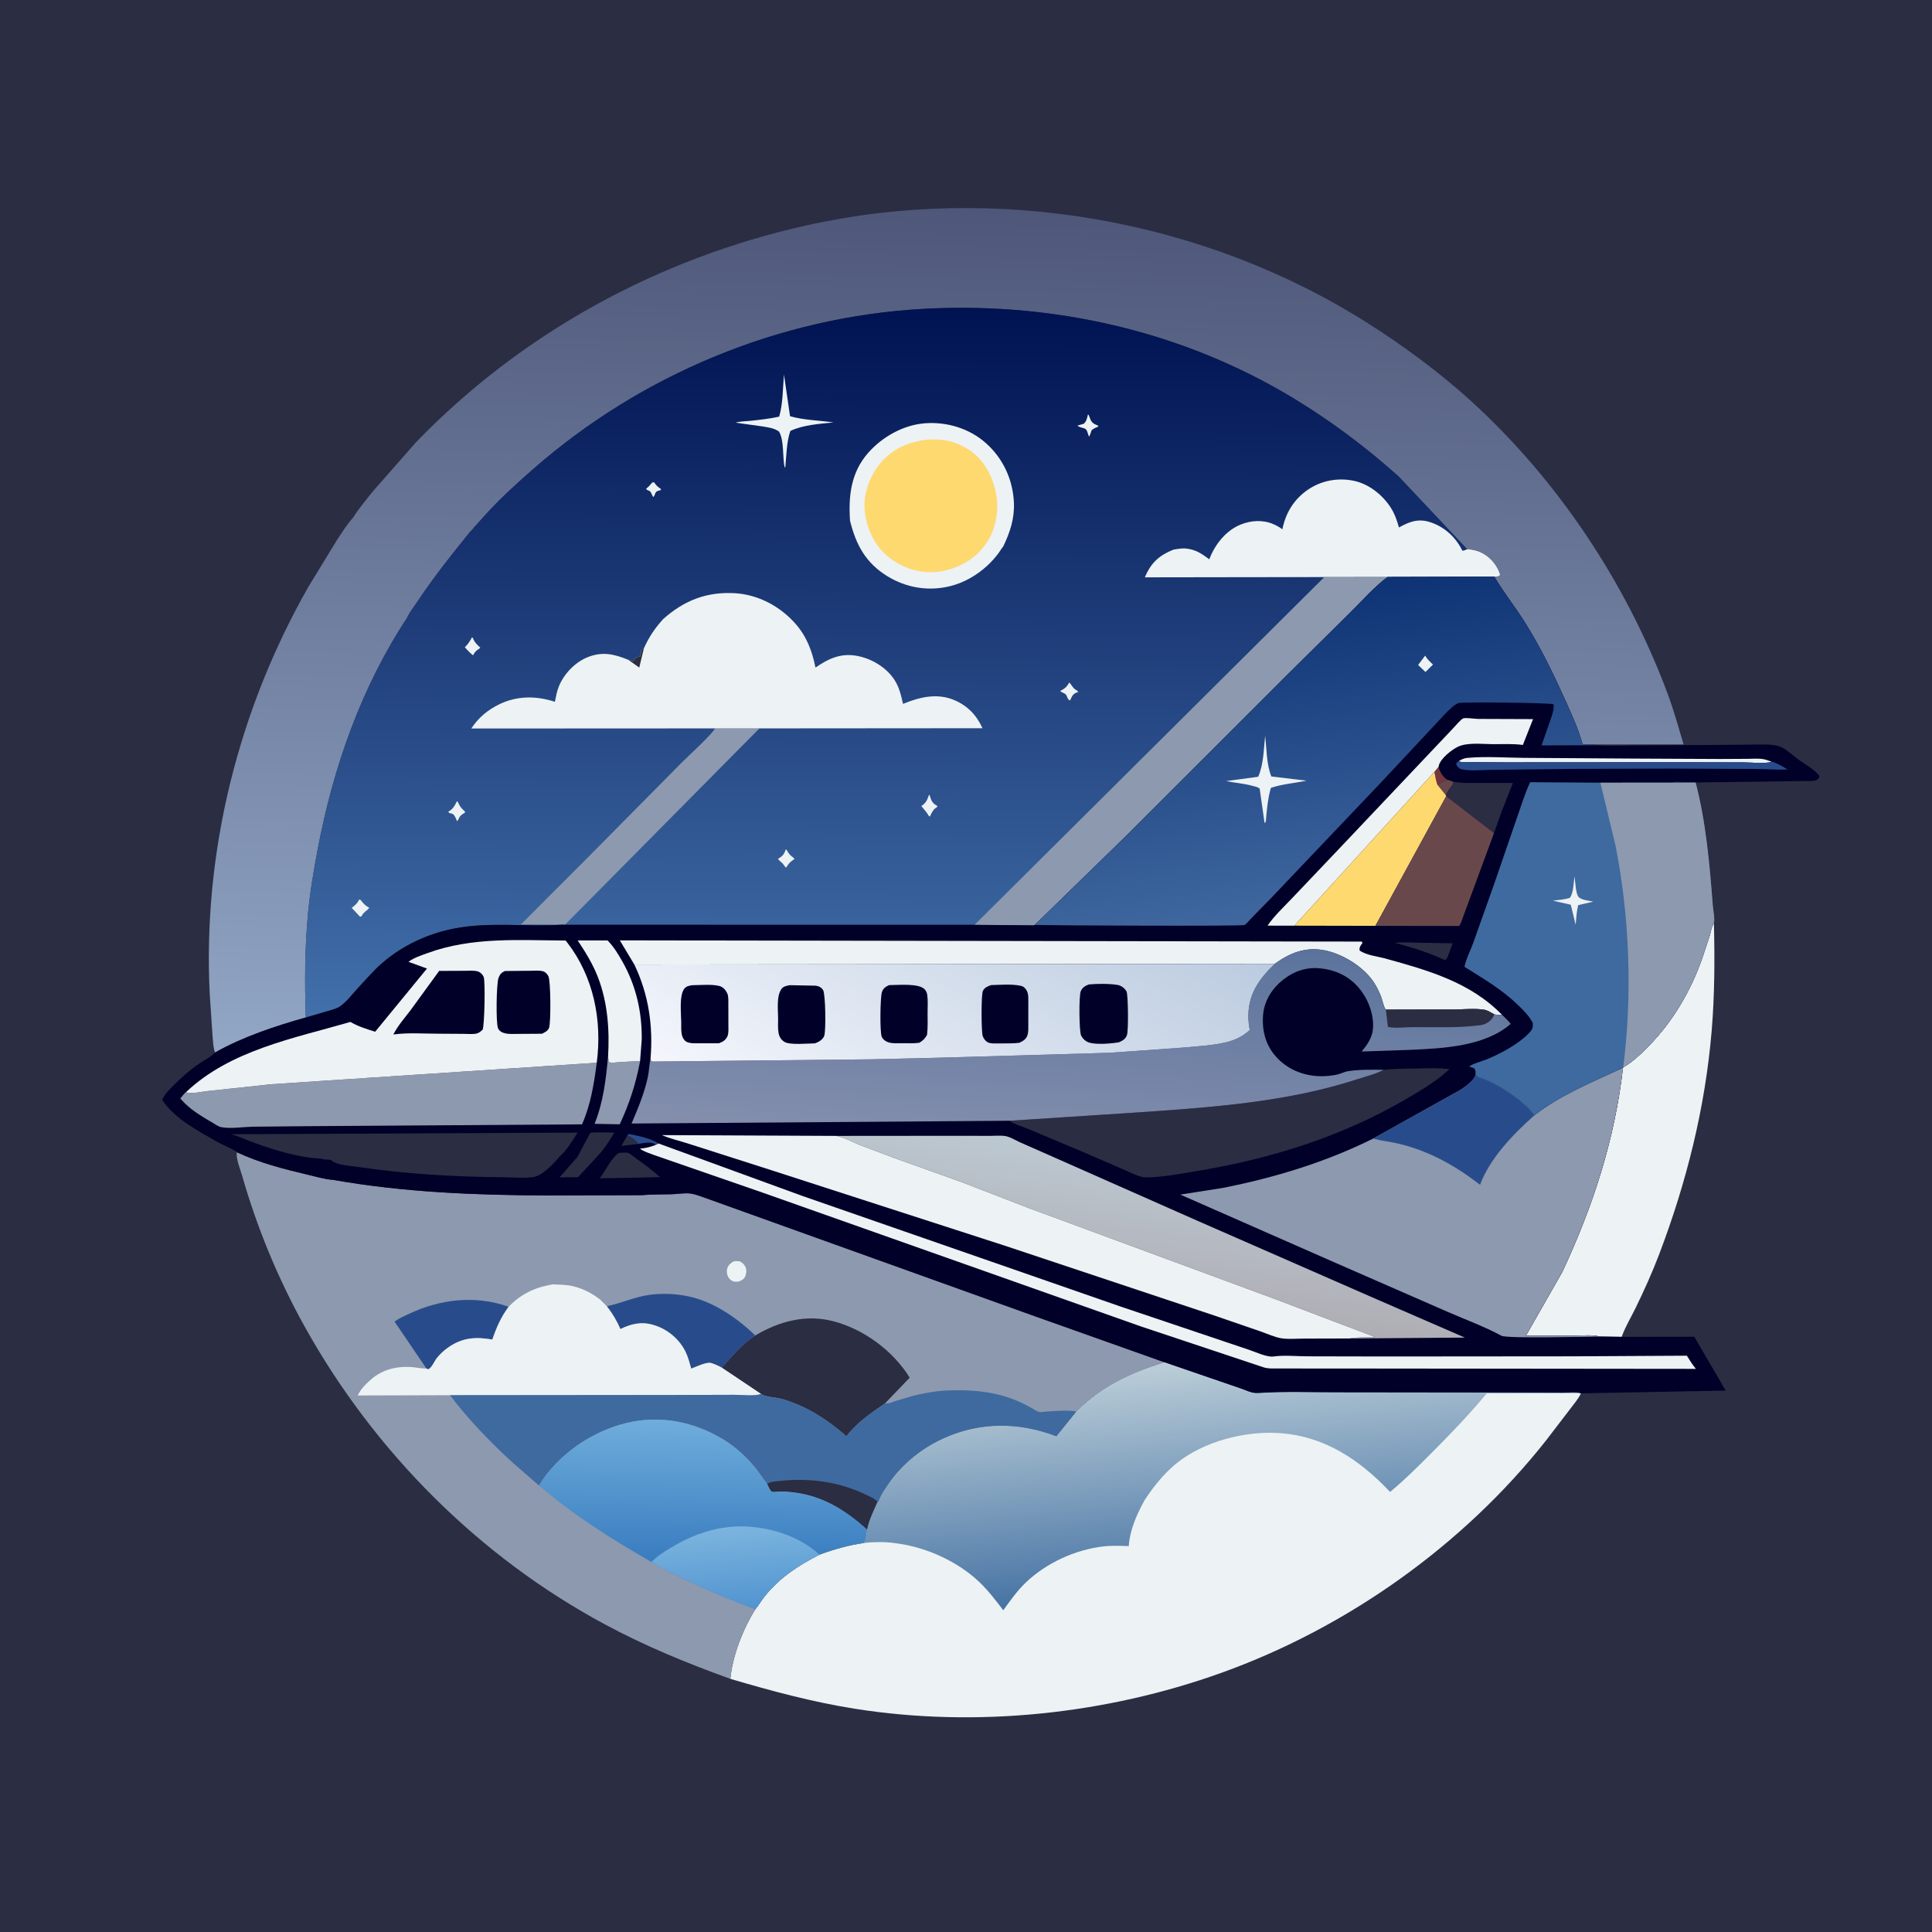 <svg version="1.1" xmlns="http://www.w3.org/2000/svg" style="display: block;" viewBox="0 0 2048 2048" width="1024" height="1024">
<defs>
	<linearGradient id="Gradient1" gradientUnits="userSpaceOnUse" x1="1307.23" y1="1681.37" x2="1283.68" y2="1438.98">
		<stop class="stop0" offset="0" stop-opacity="1" stop-color="rgb(70,115,164)"/>
		<stop class="stop1" offset="1" stop-opacity="1" stop-color="rgb(188,206,216)"/>
	</linearGradient>
	<linearGradient id="Gradient2" gradientUnits="userSpaceOnUse" x1="1021.87" y1="219.877" x2="994.869" y2="1136.62">
		<stop class="stop0" offset="0" stop-opacity="1" stop-color="rgb(78,87,121)"/>
		<stop class="stop1" offset="1" stop-opacity="1" stop-color="rgb(146,166,197)"/>
	</linearGradient>
	<linearGradient id="Gradient3" gradientUnits="userSpaceOnUse" x1="744.303" y1="1653.69" x2="746.179" y2="1506.52">
		<stop class="stop0" offset="0" stop-opacity="1" stop-color="rgb(58,125,192)"/>
		<stop class="stop1" offset="1" stop-opacity="1" stop-color="rgb(110,173,219)"/>
	</linearGradient>
	<linearGradient id="Gradient4" gradientUnits="userSpaceOnUse" x1="783.352" y1="1703.38" x2="776.374" y2="1619.39">
		<stop class="stop0" offset="0" stop-opacity="1" stop-color="rgb(83,149,208)"/>
		<stop class="stop1" offset="1" stop-opacity="1" stop-color="rgb(123,180,222)"/>
	</linearGradient>
	<linearGradient id="Gradient5" gradientUnits="userSpaceOnUse" x1="941.467" y1="325.395" x2="936.784" y2="1080.8">
		<stop class="stop0" offset="0" stop-opacity="1" stop-color="rgb(0,18,81)"/>
		<stop class="stop1" offset="1" stop-opacity="1" stop-color="rgb(66,112,170)"/>
	</linearGradient>
	<linearGradient id="Gradient6" gradientUnits="userSpaceOnUse" x1="1212.05" y1="1384.08" x2="1232.29" y2="1227.5">
		<stop class="stop0" offset="0" stop-opacity="1" stop-color="rgb(175,173,180)"/>
		<stop class="stop1" offset="1" stop-opacity="1" stop-color="rgb(188,200,209)"/>
	</linearGradient>
	<linearGradient id="Gradient7" gradientUnits="userSpaceOnUse" x1="1145.42" y1="989.065" x2="1128.18" y2="1221.8">
		<stop class="stop0" offset="0" stop-opacity="1" stop-color="rgb(91,115,156)"/>
		<stop class="stop1" offset="1" stop-opacity="1" stop-color="rgb(132,143,173)"/>
	</linearGradient>
	<linearGradient id="Gradient8" gradientUnits="userSpaceOnUse" x1="1110.43" y1="876.955" x2="884.069" y2="1242.08">
		<stop class="stop0" offset="0" stop-opacity="1" stop-color="rgb(187,203,223)"/>
		<stop class="stop1" offset="1" stop-opacity="1" stop-color="rgb(244,246,252)"/>
	</linearGradient>
	<linearGradient id="Gradient9" gradientUnits="userSpaceOnUse" x1="1353.41" y1="629.08" x2="1399.6" y2="966.841">
		<stop class="stop0" offset="0" stop-opacity="1" stop-color="rgb(14,51,117)"/>
		<stop class="stop1" offset="1" stop-opacity="1" stop-color="rgb(64,104,159)"/>
	</linearGradient>
</defs>
<path transform="translate(0,0)" fill="rgb(43,45,66)" d="M -0 -0 L 2048 0 L 2048 2048 L -0 2048 L -0 -0 z"/>
<path transform="translate(0,0)" fill="rgb(237,242,244)" d="M 1720.69 1131.4 C 1730.27 1125.93 1739.52 1117.16 1747.22 1109.32 C 1773.34 1082.74 1792.07 1050.74 1804.44 1015.69 L 1812.13 992.446 C 1813.53 987.763 1814 982.694 1816.84 978.629 C 1817.72 1016.6 1817.62 1054.45 1814.47 1092.33 C 1807.67 1174.15 1787.73 1253.55 1758.59 1330.15 C 1751.28 1349.34 1742.78 1368.04 1733.8 1386.5 C 1729.02 1396.32 1722.61 1406.87 1719.06 1417.12 L 1695.56 1416.81 C 1688.24 1414.59 1677.43 1415.84 1669.69 1415.86 L 1617.43 1416.04 L 1656.16 1348.16 C 1688.62 1278.73 1711.6 1208.31 1720.4 1131.93 L 1720.69 1131.4 z"/>
<path transform="translate(0,0)" fill="rgb(237,242,244)" d="M 1234.44 1444.09 L 1313.99 1471.4 C 1320.65 1473.47 1326.43 1477.13 1333.5 1476.66 C 1361.54 1474.78 1390.43 1476 1418.55 1475.89 L 1597.23 1476.11 L 1655.9 1476.29 C 1661.34 1476.31 1671 1475.08 1675.88 1477 C 1672.91 1483.29 1667.96 1488.81 1663.82 1494.38 L 1638.93 1526.87 C 1551.14 1638.07 1428.05 1725.37 1294.89 1773.21 C 1172.43 1817.22 1034.79 1831.74 906.069 1811.33 C 861.102 1804.2 817.8 1792.5 774.212 1779.66 C 776.552 1754.84 787.686 1726.69 800.789 1705.76 C 804.486 1701.19 807.394 1696.02 811.119 1691.48 C 827.274 1671.75 846.251 1659.45 868.609 1648 C 884.667 1642.11 898.914 1638.08 915.903 1635.57 C 917.995 1631.57 918.284 1625.88 919.077 1621.4 C 921.076 1611.28 925.992 1601.4 930.143 1592 L 931.226 1592 C 931.355 1591.21 931.685 1590.46 931.969 1589.72 C 934.13 1584.03 938.054 1578.5 941.452 1573.47 C 955.961 1552.02 977.45 1534.79 1001.05 1524.29 C 1039.73 1507.09 1080.66 1507.49 1119.77 1522.57 L 1141.03 1496.22 C 1168.48 1469.07 1198.06 1455.5 1234.44 1444.09 z"/>
<path transform="translate(0,0)" fill="url(#Gradient1)" d="M 1234.44 1444.09 L 1313.99 1471.4 C 1320.65 1473.47 1326.43 1477.13 1333.5 1476.66 C 1361.54 1474.78 1390.43 1476 1418.55 1475.89 L 1597.23 1476.11 L 1655.9 1476.29 C 1661.34 1476.31 1671 1475.08 1675.88 1477 L 1575.88 1477.15 C 1558.11 1498.72 1538.76 1518.85 1519.04 1538.63 C 1504.25 1553.46 1489.68 1568.12 1473.56 1581.52 C 1440.25 1546.18 1401.35 1520.69 1351.5 1518.91 C 1313.74 1517.56 1268.7 1530.33 1240.74 1556.76 C 1229.84 1567.06 1221.26 1578.08 1213.09 1590.62 C 1205.01 1605.42 1197.65 1621.85 1196.53 1638.93 C 1187.54 1638.63 1178.53 1638.23 1169.57 1639.27 C 1139.8 1642.73 1109.11 1656.77 1087.41 1677.5 C 1078.03 1686.46 1071.13 1696.56 1063.49 1706.91 C 1055.56 1696.48 1047.56 1686 1038.05 1676.94 C 1015.73 1655.65 983.137 1640.7 952.656 1636.34 L 947.249 1635.6 C 937.406 1634.23 925.768 1634.47 915.903 1635.57 C 917.995 1631.57 918.284 1625.88 919.077 1621.4 C 921.076 1611.28 925.992 1601.4 930.143 1592 L 931.226 1592 C 931.355 1591.21 931.685 1590.46 931.969 1589.72 C 934.13 1584.03 938.054 1578.5 941.452 1573.47 C 955.961 1552.02 977.45 1534.79 1001.05 1524.29 C 1039.73 1507.09 1080.66 1507.49 1119.77 1522.57 L 1141.03 1496.22 C 1168.48 1469.07 1198.06 1455.5 1234.44 1444.09 z"/>
<path transform="translate(0,0)" fill="url(#Gradient2)" d="M 374.34 548.621 C 380.683 538.632 388.439 529.377 395.849 520.159 L 440.995 468.792 C 552.987 352.911 697.392 274.089 854.5 238.996 C 1055.7 194.055 1276.08 232.16 1450.24 342.797 C 1488.35 367.01 1526.07 394.797 1559.5 425.24 C 1651.64 509.167 1723.99 618.204 1767.54 734.781 C 1774.21 752.644 1779.25 770.828 1784.64 789.091 L 1690.35 789.165 L 1677.61 789.008 C 1672.93 772.099 1665.38 755.986 1658.19 740.026 C 1645.67 712.244 1632.2 684.752 1615.9 658.96 C 1605.74 642.879 1593.61 627.614 1583.97 611.34 C 1586.61 611.071 1588.37 611.514 1590.22 609.5 C 1588.74 603.839 1585.23 598.157 1581.23 593.9 C 1574.14 586.348 1565.45 582.69 1555.27 582.167 L 1482.77 505.242 C 1441.41 468.153 1394.79 434.339 1346.06 407.749 C 1233.8 346.496 1105.95 320.371 978.651 327.407 C 826.461 335.819 679.513 396.958 565.127 497.297 C 546.957 513.235 529.288 529.24 513.133 547.279 L 502.43 559.225 C 501.713 560.037 499.635 562.846 498.799 563.162 C 479.403 587.081 460.272 611.064 443.178 636.707 C 439.338 642.468 434.068 649.145 431.258 655.384 C 382.911 728.567 353.199 813.781 336.912 899.5 C 332.501 922.713 328.534 945.995 326.375 969.545 C 323.046 1005.87 322.925 1042.18 324.17 1078.59 C 292.203 1087.52 256.941 1099.26 227.999 1115.71 C 225.938 1110.81 225.848 1103.78 225.349 1098.5 L 222.326 1053.88 C 214.819 903.225 252.539 752.499 327.14 621.657 L 357.674 571.685 C 362.83 563.964 368.108 555.492 374.34 548.621 z"/>
<path transform="translate(0,0)" fill="rgb(141,153,174)" d="M 251.205 1221.43 C 274.647 1232.54 300.599 1239.15 325.775 1245.13 C 334.263 1247.15 344.254 1250.14 352.854 1250.67 C 428.12 1263.94 503.395 1266.89 579.688 1267.24 L 680.157 1266.92 C 690.465 1266.08 700.804 1266.13 711.139 1265.96 C 717.467 1265.86 724.819 1264.52 731.008 1265.05 C 735.175 1265.41 740.089 1267.18 744.046 1268.55 L 1096.77 1395.18 L 1234.44 1444.09 C 1198.06 1455.5 1168.48 1469.07 1141.03 1496.22 L 1119.77 1522.57 C 1080.66 1507.49 1039.73 1507.09 1001.05 1524.29 C 977.45 1534.79 955.961 1552.02 941.452 1573.47 C 938.054 1578.5 934.13 1584.03 931.969 1589.72 C 931.685 1590.46 931.355 1591.21 931.226 1592 L 930.143 1592 C 925.992 1601.4 921.076 1611.28 919.077 1621.4 C 918.284 1625.88 917.995 1631.57 915.903 1635.57 C 898.914 1638.08 884.667 1642.11 868.609 1648 C 846.251 1659.45 827.274 1671.75 811.119 1691.48 C 807.394 1696.02 804.486 1701.19 800.789 1705.76 C 787.686 1726.69 776.552 1754.84 774.212 1779.66 C 728.579 1763.21 684.242 1745.04 641.457 1722.05 C 507.441 1650.05 396.298 1538.36 322.575 1405.55 C 294.567 1355.1 272.403 1301.3 256.53 1245.84 C 254.851 1239.97 249.601 1227.09 251.205 1221.43 z"/>
<path transform="translate(0,0)" fill="rgb(237,242,244)" d="M 776.863 1337.5 C 779.548 1336.47 781.731 1336.85 784.5 1337.17 C 787.088 1338.82 788.908 1340.13 790.2 1343.01 C 791.581 1346.08 791.292 1349.95 789.983 1353 C 788.715 1355.95 786.259 1357.14 783.5 1358.38 C 782.256 1358.61 780.97 1358.73 779.703 1358.69 C 776.992 1358.61 774.829 1357.3 773.079 1355.29 C 771.079 1352.99 770.139 1349.4 770.537 1346.44 C 771.133 1341.99 773.417 1339.93 776.863 1337.5 z"/>
<path transform="translate(0,0)" fill="rgb(40,76,139)" d="M 418.245 1400.97 C 422.492 1397.7 428.171 1395.28 433.039 1392.96 C 466.414 1377.06 503.852 1372.68 539.121 1385.23 C 530.927 1396.46 526.386 1406.91 521.894 1419.98 C 504.119 1416.91 489.971 1417.81 474.692 1428.67 C 470.465 1431.67 466.5 1435.38 463.214 1439.4 C 460.38 1442.88 457.994 1449.67 453.992 1451.54 L 452.069 1450.76 L 418.245 1400.97 z"/>
<path transform="translate(0,0)" fill="rgb(40,76,139)" d="M 643.231 1384.64 C 658.671 1381.52 672.39 1374.78 688.336 1372.62 C 700.863 1370.93 714.59 1371.25 727 1373.67 L 728.844 1374.02 C 755.488 1379.26 781.469 1397.04 800.591 1415.66 C 786.574 1424.77 776.225 1437.47 765.134 1449.76 L 761.659 1447.96 C 759.552 1446.98 754.487 1444.68 752.235 1444.63 C 746.888 1444.5 737.795 1448.88 732.732 1450.83 C 730.954 1444.77 729.458 1438.65 726.687 1432.95 C 720.444 1420.11 708.396 1409.69 694.863 1405.24 L 693.054 1404.67 C 680.478 1400.65 669.158 1403.19 657.659 1408.88 C 653.746 1399.91 649.254 1392.35 643.231 1384.64 z"/>
<path transform="translate(0,0)" fill="rgb(43,45,66)" d="M 800.591 1415.66 C 825.888 1400.68 854.102 1392.93 883.354 1400.56 C 915.679 1408.98 946.704 1431.89 964.328 1460.38 L 938.043 1487.74 C 922.556 1498.34 909.058 1507.48 897.198 1522.46 C 876.877 1504.7 855.809 1491.1 829.833 1483.2 C 823.731 1481.34 811.315 1481 806.813 1477.7 L 765.134 1449.76 C 776.225 1437.47 786.574 1424.77 800.591 1415.66 z"/>
<path transform="translate(0,0)" fill="rgb(237,242,244)" d="M 586.09 1361.46 C 593.585 1361.79 601.212 1361.79 608.5 1363.69 C 619.162 1366.48 627.167 1370.9 635.981 1377.41 L 643.231 1384.64 C 649.254 1392.35 653.746 1399.91 657.659 1408.88 C 669.158 1403.19 680.478 1400.65 693.054 1404.67 L 694.863 1405.24 C 708.396 1409.69 720.444 1420.11 726.687 1432.95 C 729.458 1438.65 730.954 1444.77 732.732 1450.83 C 737.795 1448.88 746.888 1444.5 752.235 1444.63 C 754.487 1444.68 759.552 1446.98 761.659 1447.96 L 765.134 1449.76 L 806.813 1477.7 C 799.203 1480.32 786.52 1478.52 778.42 1478.56 L 708.623 1478.76 L 477.038 1478.97 L 379.211 1479.26 C 382.098 1472.74 388.034 1466.92 393.302 1462.26 C 404.638 1452.25 419.002 1448.45 433.846 1448.99 C 439.394 1449.19 444.826 1450.45 450.352 1450.69 L 452.069 1450.76 L 453.992 1451.54 C 457.994 1449.67 460.38 1442.88 463.214 1439.4 C 466.5 1435.38 470.465 1431.67 474.692 1428.67 C 489.971 1417.81 504.119 1416.91 521.894 1419.98 C 526.386 1406.91 530.927 1396.46 539.121 1385.23 C 552.663 1371.38 567.17 1364.57 586.09 1361.46 z"/>
<path transform="translate(0,0)" fill="rgb(62,106,159)" d="M 938.043 1487.74 C 942.331 1488.09 946.022 1486.29 950 1484.93 L 968.293 1479.52 C 980.034 1476.67 992.149 1474.48 1004.24 1473.96 C 1029.5 1472.89 1055.6 1475.04 1078.99 1485.3 C 1083.75 1487.39 1088.43 1489.64 1092.95 1492.21 C 1095.36 1493.58 1098.69 1496.02 1101.36 1496.74 C 1103.38 1497.29 1108.29 1496.3 1110.55 1496.19 C 1120.07 1495.72 1131.69 1494.65 1141.03 1496.22 L 1119.77 1522.57 C 1080.66 1507.49 1039.73 1507.09 1001.05 1524.29 C 977.45 1534.79 955.961 1552.02 941.452 1573.47 C 938.054 1578.5 934.13 1584.03 931.969 1589.72 C 931.685 1590.46 931.355 1591.21 931.226 1592 L 930.143 1592 C 925.992 1601.4 921.076 1611.28 919.077 1621.4 C 896.154 1600.76 872.101 1585.65 840.819 1581.96 C 836.4 1581.44 831.872 1581.01 827.42 1581.06 C 824.798 1581.1 821.152 1581.83 818.647 1581.44 C 816.653 1581.13 814.189 1575.01 813.194 1573.11 L 801.802 1557.4 C 792.041 1545.2 780.633 1534.46 767.284 1526.26 C 735.978 1507.03 699.801 1499.74 663.92 1508.48 C 626.987 1517.46 591.118 1542.11 571.322 1574.68 L 543.531 1550.53 C 520.199 1529.16 496.002 1504.31 477.038 1478.97 L 708.623 1478.76 L 778.42 1478.56 C 786.52 1478.52 799.203 1480.32 806.813 1477.7 C 811.315 1481 823.731 1481.34 829.833 1483.2 C 855.809 1491.1 876.877 1504.7 897.198 1522.46 C 909.058 1507.48 922.556 1498.34 938.043 1487.74 z"/>
<path transform="translate(0,0)" fill="rgb(43,45,66)" d="M 813.194 1573.11 C 817.328 1570.31 821.701 1570.45 826.5 1569.9 C 844.6 1567.8 862.36 1568.46 880.24 1571.89 C 893.956 1574.52 908.198 1579.51 920.681 1585.79 C 924.118 1587.51 927.695 1588.88 930.143 1592 C 925.992 1601.4 921.076 1611.28 919.077 1621.4 C 896.154 1600.76 872.101 1585.65 840.819 1581.96 C 836.4 1581.44 831.872 1581.01 827.42 1581.06 C 824.798 1581.1 821.152 1581.83 818.647 1581.44 C 816.653 1581.13 814.189 1575.01 813.194 1573.11 z"/>
<path transform="translate(0,0)" fill="url(#Gradient3)" d="M 571.322 1574.68 C 591.118 1542.11 626.987 1517.46 663.92 1508.48 C 699.801 1499.74 735.978 1507.03 767.284 1526.26 C 780.633 1534.46 792.041 1545.2 801.802 1557.4 L 813.194 1573.11 C 814.189 1575.01 816.653 1581.13 818.647 1581.44 C 821.152 1581.83 824.798 1581.1 827.42 1581.06 C 831.872 1581.01 836.4 1581.44 840.819 1581.96 C 872.101 1585.65 896.154 1600.76 919.077 1621.4 C 918.284 1625.88 917.995 1631.57 915.903 1635.57 C 898.914 1638.08 884.667 1642.11 868.609 1648 C 846.251 1659.45 827.274 1671.75 811.119 1691.48 C 807.394 1696.02 804.486 1701.19 800.789 1705.76 C 774.163 1695.93 748.763 1685.27 723.245 1672.82 C 712.312 1667.48 700.72 1662.36 690.493 1655.77 C 648.491 1631.57 608.247 1606.36 571.322 1574.68 z"/>
<path transform="translate(0,0)" fill="url(#Gradient4)" d="M 690.493 1655.77 C 696.681 1649.55 704.26 1644.75 711.757 1640.26 C 732.885 1627.59 756.167 1619.03 780.957 1618.14 C 811.307 1617.05 846.072 1627.06 868.609 1648 C 846.251 1659.45 827.274 1671.75 811.119 1691.48 C 807.394 1696.02 804.486 1701.19 800.789 1705.76 C 774.163 1695.93 748.763 1685.27 723.245 1672.82 C 712.312 1667.48 700.72 1662.36 690.493 1655.77 z"/>
<path transform="translate(0,0)" fill="url(#Gradient5)" d="M 513.133 547.279 C 529.288 529.24 546.957 513.235 565.127 497.297 C 679.513 396.958 826.461 335.819 978.651 327.407 C 1105.95 320.371 1233.8 346.496 1346.06 407.749 C 1394.79 434.339 1441.41 468.153 1482.77 505.242 L 1555.27 582.167 C 1565.45 582.69 1574.14 586.348 1581.23 593.9 C 1585.23 598.157 1588.74 603.839 1590.22 609.5 C 1588.37 611.514 1586.61 611.071 1583.97 611.34 L 1470.88 611.655 C 1456.85 622.045 1444.04 636.738 1431.58 649.04 L 1363.88 716.1 L 1194.86 885.064 L 1096.87 980.515 C 1095.16 981.05 1095.85 981.01 1094.15 980.897 L 1033.05 980.389 L 598.869 980.308 L 596.363 980.171 L 595.048 980.261 C 557.133 982.626 519.365 976.996 481.696 984.244 C 453.712 989.629 426.583 1002.22 405.05 1020.95 C 396.352 1028.51 388.547 1037.65 380.629 1046.05 C 374.7 1052.35 367.092 1062.67 359.864 1067.19 C 356.17 1069.49 351.264 1070.62 347.121 1071.88 L 324.17 1078.59 C 322.925 1042.18 323.046 1005.87 326.375 969.545 C 328.534 945.995 332.501 922.713 336.912 899.5 C 353.199 813.781 382.911 728.567 431.258 655.384 C 434.068 649.145 439.338 642.468 443.178 636.707 C 460.272 611.064 479.403 587.081 498.799 563.162 C 499.635 562.846 501.713 560.037 502.43 559.225 L 513.133 547.279 z"/>
<path transform="translate(0,0)" fill="rgb(237,242,244)" d="M 691.317 511.5 L 693.419 511.251 C 695.276 514.184 696.74 515.693 699.629 517.638 L 700.5 518.209 L 700.612 519.5 C 699.261 519.768 698.164 520.103 696.868 520.614 C 694.711 521.463 694.528 523.443 693.648 525.5 L 692.456 526.877 C 691.414 525.603 690.019 521.532 689.145 520.864 C 687.34 519.484 686.059 520.305 684.919 518 C 687.556 516.182 689.316 513.95 691.317 511.5 z"/>
<path transform="translate(0,0)" fill="rgb(237,242,244)" d="M 500.399 675.5 L 501.086 676.01 C 502.738 680.293 504.702 682.46 508.032 685.501 L 509.144 686.5 C 507.73 687.9 508.34 687.452 507.033 688.31 C 504.524 689.956 503.377 691.217 501.929 693.863 L 501.5 694.681 C 498.238 692.3 495.512 689.077 492.725 686.166 C 495.765 683.258 497.64 680.42 499.679 676.799 L 500.399 675.5 z"/>
<path transform="translate(0,0)" fill="rgb(237,242,244)" d="M 832.947 900.5 L 833.756 900.762 C 835.335 903.413 836.722 905.836 839.212 907.739 C 840.503 908.726 841.132 909.222 842.259 910.5 L 840.666 911.628 C 837.65 913.727 836.029 915.37 834.115 918.561 L 833.568 919.5 L 832.599 919.326 C 831.127 917.087 829.913 915.409 827.852 913.679 C 826.622 912.647 825.619 911.809 824.66 910.5 L 825.611 909.897 L 827 908.927 C 830.141 906.771 831.129 905.182 832.535 901.598 L 832.947 900.5 z"/>
<path transform="translate(0,0)" fill="rgb(237,242,244)" d="M 1133.4 723.5 C 1136.13 725.863 1136.83 729.054 1140.11 731.011 C 1141.65 731.932 1141.89 731.986 1143.08 733.5 L 1141.98 733.841 C 1136.95 735.592 1136.53 738.049 1134.28 742.5 C 1131.31 741.701 1131.62 737.936 1129.5 735.882 C 1128.09 734.517 1125.49 734.169 1123.81 732.5 C 1128.01 730.299 1130.39 728.691 1132.83 724.531 L 1133.4 723.5 z"/>
<path transform="translate(0,0)" fill="rgb(237,242,244)" d="M 484.24 849.5 L 485.274 849.828 C 486.958 853.96 488.575 856.392 491.918 859.389 L 492.876 860.223 L 492.816 861.5 C 490.512 862.929 487.915 864.209 486.797 866.806 C 486.098 868.431 485.628 869.247 484.5 870.578 C 483.52 868.346 482.189 864.191 480 862.916 C 477.9 861.694 476.734 862.83 475.118 860.5 C 479.407 858.189 481.602 854.985 483.686 850.681 L 484.24 849.5 z"/>
<path transform="translate(0,0)" fill="rgb(237,242,244)" d="M 1153.24 439.5 L 1154.03 439.75 L 1155.85 444.502 C 1157.46 448.139 1159.53 449.461 1163.11 450.821 L 1164 451.146 L 1164.3 452.186 C 1161.59 453.223 1159.51 454.168 1157.19 456.005 C 1156.43 458.479 1155.66 460.655 1154.5 462.982 C 1153.33 460.972 1152.82 457.209 1151.48 455.525 C 1149.46 453.003 1144.3 453.665 1142.2 451.119 L 1149 449.133 C 1152.02 445.89 1152.16 443.733 1153.24 439.5 z"/>
<path transform="translate(0,0)" fill="rgb(237,242,244)" d="M 380.796 953.5 L 381.691 953.603 C 383.291 955.149 382.786 954.512 383.763 955.837 C 385.726 958.502 387.666 959.969 390.449 961.756 L 391.5 962.417 C 388.651 965.629 386.027 966.353 383.584 970.497 L 383.01 971.5 L 381.628 971.749 L 372.876 962.417 L 373.5 961.867 C 376.512 959.432 378.519 957.854 380.367 954.35 L 380.796 953.5 z"/>
<path transform="translate(0,0)" fill="rgb(237,242,244)" d="M 984.77 842.5 L 985.43 842.902 C 987.025 847.97 987.796 850.981 992.636 853.788 L 993.5 854.271 L 993.5 855.443 C 989.61 857.643 988.292 860.217 986.422 864.074 L 985.74 865.5 L 984.763 865.145 C 982.621 861.478 980.142 858.461 977.341 855.287 L 976.634 854.5 C 981.019 851.548 982.596 848.827 984.302 843.905 L 984.77 842.5 z"/>
<path transform="translate(0,0)" fill="rgb(237,242,244)" d="M 831.036 397.003 L 837.476 441.208 C 852.215 445.422 868.376 445.594 883.562 447.762 C 868.475 449.362 851.712 450.304 837.81 456.809 C 833.809 468.039 833.617 483.107 832.5 495 L 831.697 495.417 C 829.434 484.52 831.303 466.941 825.838 457.5 C 820.728 453.765 813.992 452.966 807.888 451.97 L 779.813 448.064 C 784.579 446.514 790.864 446.598 795.887 446.053 C 805.961 444.96 816.047 443.829 825.958 441.661 C 829.972 428.307 829.816 411.02 831.036 397.003 z"/>
<path transform="translate(0,0)" fill="rgb(141,153,174)" d="M 757.869 772.125 L 805.03 772.13 L 598.869 980.308 L 596.363 980.171 L 552.237 979.908 L 622.5 909.57 L 722.593 808.423 C 728.552 802.388 756.235 777.075 757.869 772.125 z"/>
<path transform="translate(0,0)" fill="rgb(237,242,244)" d="M 1243.79 582.678 C 1249.23 581.717 1253.98 580.773 1259.5 581.796 L 1261.05 582.072 C 1269.5 583.708 1275.16 587.977 1281.89 592.875 L 1282.45 591.469 C 1288.39 576.561 1299.83 562.284 1315 556.116 C 1326.22 551.553 1338.79 550.76 1350.04 555.725 C 1353.34 557.182 1356.53 558.867 1359.35 561.114 C 1362.88 543.629 1371.67 529.129 1386.6 518.986 C 1400.75 509.374 1418.2 506.171 1434.94 509.624 C 1450.97 512.932 1465.4 524.394 1474.18 538 C 1478.41 544.565 1480.86 551.676 1482.96 559.147 C 1493.42 553.277 1502.8 549.586 1514.87 553.173 C 1530.08 557.693 1542.31 568.451 1549.56 582.544 L 1550.16 583.755 C 1552.16 583.652 1553.48 583.014 1555.27 582.167 C 1565.45 582.69 1574.14 586.348 1581.23 593.9 C 1585.23 598.157 1588.74 603.839 1590.22 609.5 C 1588.37 611.514 1586.61 611.071 1583.97 611.34 L 1470.88 611.655 L 1318.52 611.835 L 1213.62 611.995 L 1214.09 610.864 C 1220.42 596.203 1229.32 588.459 1243.79 582.678 z"/>
<path transform="translate(0,0)" fill="rgb(141,153,174)" d="M 1318.52 611.835 L 1470.88 611.655 C 1456.85 622.045 1444.04 636.738 1431.58 649.04 L 1363.88 716.1 L 1194.86 885.064 L 1096.87 980.515 C 1095.16 981.05 1095.85 981.01 1094.15 980.897 L 1033.05 980.389 L 1403.87 611.688 L 1318.52 611.835 z"/>
<path transform="translate(0,0)" fill="rgb(237,242,244)" d="M 901.059 551.999 C 899.294 525.695 902.004 501.039 920.024 480.35 C 935.103 463.038 957.818 450.27 980.948 448.655 C 1004.06 447.041 1027.74 454.231 1045.18 469.788 C 1063.47 486.101 1073.84 508.752 1074.79 533.133 C 1075.46 550.16 1070.52 564.586 1063.29 579.685 C 1062.6 579.925 1059.63 584.773 1058.97 585.687 C 1055.33 590.723 1051.13 595.401 1046.57 599.619 C 1035.65 609.725 1021.96 617.645 1007.48 621.27 C 984.387 627.052 960.951 623.241 940.663 610.82 C 917.69 596.756 907.331 577.391 901.059 551.999 z"/>
<path transform="translate(0,0)" fill="rgb(254,217,112)" d="M 980.275 466.34 C 997.487 464.586 1011.32 466.962 1026.23 476.255 C 1042.81 486.591 1052.03 504.159 1055.76 522.812 C 1059.27 540.36 1055.94 560.668 1045.82 575.5 C 1033.95 592.884 1016.61 602.332 996.25 605.961 C 989.388 606.683 982.733 606.93 975.895 605.753 C 957.615 602.605 940.006 592.574 929.49 577.091 C 919.264 562.036 913.689 541.591 917.633 523.494 L 917.987 522 C 920.355 511.715 924.241 503.078 930.49 494.5 C 942.833 477.555 959.951 469.361 980.275 466.34 z"/>
<path transform="translate(0,0)" fill="rgb(237,242,244)" d="M 702.985 656.234 C 725.258 636.431 749.258 627.036 779.224 628.837 C 803.811 630.316 826.923 642.746 843.109 661.052 C 855.121 674.638 860.936 690.103 864.428 707.66 C 878.662 697.858 891.877 691.81 909.592 695.465 C 924.666 698.576 939.616 707.624 948.128 720.608 C 953.243 728.411 955.171 737.196 957.254 746.144 C 974.641 738.966 993.279 734.398 1011.5 742.094 C 1025.64 748.065 1035.22 758.086 1041.48 771.944 L 805.03 772.13 L 757.869 772.125 L 499.592 772.255 C 507.056 760.845 516.67 752.821 528.846 746.782 C 547.744 737.408 568.526 737.397 588.202 743.951 C 589.338 738.363 590.355 732.502 592.562 727.223 C 598.034 714.137 609.64 702.006 622.84 696.686 C 638.525 690.365 650.986 693.302 666.141 699.478 C 668.553 699.236 669.542 700.822 671.25 700.75 C 671.468 700.741 673.487 697.357 674.006 697.005 C 674.636 696.577 676.753 696.318 677.531 696.172 L 678.5 696 C 678.776 693.832 678.524 694.434 679.268 692.75 C 679.881 691.364 679.686 690.999 679.559 689.512 L 682.653 686.793 L 682.73 686.853 C 688.187 674.812 694.133 666.091 702.985 656.234 z"/>
<path transform="translate(0,0)" fill="rgb(43,45,66)" d="M 666.141 699.478 C 668.553 699.236 669.542 700.822 671.25 700.75 C 671.468 700.741 673.487 697.357 674.006 697.005 C 674.636 696.577 676.753 696.318 677.531 696.172 L 678.5 696 C 678.776 693.832 678.524 694.434 679.268 692.75 C 679.881 691.364 679.686 690.999 679.559 689.512 L 682.653 686.793 L 677.632 707.667 L 666.141 699.478 z"/>
<path transform="translate(0,0)" fill="rgb(1,0,40)" d="M 1470.88 611.655 L 1583.97 611.34 C 1593.61 627.614 1605.74 642.879 1615.9 658.96 C 1632.2 684.752 1645.67 712.244 1658.19 740.026 C 1665.38 755.986 1672.93 772.099 1677.61 789.008 L 1690.35 789.165 L 1690.29 789.968 C 1706.02 790.867 1722.04 790.221 1737.79 790.161 L 1820.66 789.654 L 1861.74 789.267 C 1869.25 789.263 1878.7 788.741 1885.86 791.087 C 1892.91 793.392 1900.07 800.549 1906 804.896 C 1912.82 809.893 1921 814.046 1926.74 820.281 L 1928.66 822.5 C 1928.08 824.714 1928.05 825.337 1925.96 826.62 C 1923.13 828.36 1918.58 827.847 1915.37 827.898 L 1891.17 828.239 L 1799.84 829.411 L 1778.33 828.776 C 1776.63 828.797 1774.25 828.227 1773.25 829.637 L 1797.48 829.57 C 1808.47 871.744 1812.23 915.674 1815.57 959.009 C 1815.99 964.444 1817.95 973.628 1816.84 978.629 C 1814 982.694 1813.53 987.763 1812.13 992.446 L 1804.44 1015.69 C 1792.07 1050.74 1773.34 1082.74 1747.22 1109.32 C 1739.52 1117.16 1730.27 1125.93 1720.69 1131.4 L 1720.4 1131.93 C 1711.6 1208.31 1688.62 1278.73 1656.16 1348.16 L 1617.43 1416.04 L 1669.69 1415.86 C 1677.43 1415.84 1688.24 1414.59 1695.56 1416.81 L 1719.06 1417.12 L 1796.02 1417.02 L 1829.35 1474.09 L 1675.88 1477 C 1671 1475.08 1661.34 1476.31 1655.9 1476.29 L 1597.23 1476.11 L 1418.55 1475.89 C 1390.43 1476 1361.54 1474.78 1333.5 1476.66 C 1326.43 1477.13 1320.65 1473.47 1313.99 1471.4 L 1234.44 1444.09 L 1096.77 1395.18 L 744.046 1268.55 C 740.089 1267.18 735.175 1265.41 731.008 1265.05 C 724.819 1264.52 717.467 1265.86 711.139 1265.96 C 700.804 1266.13 690.465 1266.08 680.157 1266.92 L 579.688 1267.24 C 503.395 1266.89 428.12 1263.94 352.854 1250.67 C 344.254 1250.14 334.263 1247.15 325.775 1245.13 C 300.599 1239.15 274.647 1232.54 251.205 1221.43 C 250.431 1219.72 234.122 1212.59 231.558 1211.11 C 210.614 1199.07 185.729 1186.61 171.974 1166 C 173.758 1160.74 178.578 1156.04 182.37 1152.18 C 191.184 1143.19 200.451 1134.86 210.823 1127.72 C 215.885 1124.23 222.286 1121.11 226.732 1116.95 L 227.999 1115.71 C 256.941 1099.26 292.203 1087.52 324.17 1078.59 L 347.121 1071.88 C 351.264 1070.62 356.17 1069.49 359.864 1067.19 C 367.092 1062.67 374.7 1052.35 380.629 1046.05 C 388.547 1037.65 396.352 1028.51 405.05 1020.95 C 426.583 1002.22 453.712 989.629 481.696 984.244 C 519.365 976.996 557.133 982.626 595.048 980.261 L 596.363 980.171 L 598.869 980.308 L 1033.05 980.389 L 1094.15 980.897 C 1095.85 981.01 1095.16 981.05 1096.87 980.515 L 1194.86 885.064 L 1363.88 716.1 L 1431.58 649.04 C 1444.04 636.738 1456.85 622.045 1470.88 611.655 z"/>
<path transform="translate(0,0)" fill="rgb(43,45,66)" d="M 665.002 1203.63 C 670.088 1205.86 673.219 1207.99 676.412 1212.61 L 658.688 1214.81 L 665.002 1203.63 z"/>
<path transform="translate(0,0)" fill="rgb(117,53,62)" d="M 1520.55 818.148 L 1524.95 812.876 C 1525.95 817.462 1529.45 823.48 1533.46 826.182 L 1534.79 826.665 C 1530.95 828.401 1527.25 829.406 1523.63 831.703 C 1522.16 827.342 1521.41 822.664 1520.55 818.148 z"/>
<path transform="translate(0,0)" fill="rgb(40,76,139)" d="M 665.002 1203.63 L 666.531 1202.07 C 677.177 1204.19 688.94 1206.32 698.277 1212.2 L 694.85 1213.74 L 694.475 1212.84 C 689.348 1209.8 682.101 1211.79 676.412 1212.61 C 673.219 1207.99 670.088 1205.86 665.002 1203.63 z"/>
<path transform="translate(0,0)" fill="rgb(105,72,76)" d="M 1534.79 826.665 L 1540.25 828.584 L 1539.92 831.954 C 1536.95 835.274 1534.66 838.923 1532.68 842.919 L 1523.63 831.703 C 1527.25 829.406 1530.95 828.401 1534.79 826.665 z"/>
<path transform="translate(0,0)" fill="rgb(43,45,66)" d="M 1478.49 999.5 C 1486.77 998.503 1495.62 999.101 1503.97 999.313 L 1539.92 999.953 L 1534.55 1014.36 C 1533.74 1015.99 1533.25 1016.59 1532 1017.84 C 1514.02 1009.75 1497.59 1004.34 1478.49 999.5 z"/>
<path transform="translate(0,0)" fill="rgb(43,45,66)" d="M 655.332 1222.5 C 656.174 1222.27 656.601 1222.12 657.552 1222.05 C 659.413 1221.89 663.741 1221.56 665.5 1221.99 C 667.802 1222.56 671.59 1226.04 673.663 1227.51 C 682.766 1233.96 691.35 1240.2 699.584 1247.77 L 679.832 1248.26 L 635.714 1249.06 C 642.07 1240.74 647.133 1228.91 655.332 1222.5 z"/>
<path transform="translate(0,0)" fill="rgb(43,45,66)" d="M 612.329 1226.07 L 625.746 1200.76 C 634.022 1199.92 642.886 1200.61 651.226 1200.66 C 645.833 1209.51 640.507 1218.14 633.294 1225.64 L 612.65 1247.92 L 593.237 1248.02 L 612.329 1226.07 z"/>
<path transform="translate(0,0)" fill="rgb(237,242,244)" d="M 1546.13 807 C 1549.21 804.966 1551.77 803.717 1555.5 803.381 C 1575.04 801.624 1595.97 803.19 1615.64 803.36 L 1731.34 804.121 L 1823.36 804.553 L 1851.98 804.394 C 1857.57 804.358 1863.75 803.795 1869.26 804.725 C 1872.25 805.231 1875.31 806.506 1878.15 807.578 C 1869.82 809.795 1857 808.132 1848.27 808.123 L 1774.82 807.977 L 1596.15 808.098 L 1561.95 807.889 C 1557.05 807.858 1550.69 808.603 1546.13 807 z"/>
<path transform="translate(0,0)" fill="rgb(141,153,174)" d="M 678.486 1125.04 C 674.017 1148.87 667.215 1169.76 656.968 1191.8 L 630.279 1191.3 C 639.71 1167.58 642.136 1145.07 644.589 1120.05 L 645.269 1125.88 C 648.622 1127.03 653.273 1126.12 656.788 1125.91 C 664.03 1125.47 671.225 1124.96 678.486 1125.04 z"/>
<path transform="translate(0,0)" fill="rgb(43,45,66)" d="M 1540.25 828.584 L 1541.77 828.85 C 1550.37 830.276 1559.19 829.936 1567.88 829.946 L 1603.74 829.898 L 1591.46 861.125 L 1583.74 883.042 L 1533.05 844.01 L 1532.68 842.919 C 1534.66 838.923 1536.95 835.274 1539.92 831.954 L 1540.25 828.584 z"/>
<path transform="translate(0,0)" fill="rgb(40,76,139)" d="M 1878.15 807.578 C 1882.82 808.137 1890.69 813.28 1895.01 815.63 C 1883.89 816.262 1871.96 815.191 1860.75 815.14 L 1772.81 814.725 L 1668 815.037 L 1581.09 816.053 C 1571.37 816.065 1556.54 817.93 1547.5 814.864 C 1545.1 812.614 1543.99 812.325 1543.66 808.962 L 1546.13 807 C 1550.69 808.603 1557.05 807.858 1561.95 807.889 L 1596.15 808.098 L 1774.82 807.977 L 1848.27 808.123 C 1857 808.132 1869.82 809.795 1878.15 807.578 z"/>
<path transform="translate(0,0)" fill="rgb(237,242,244)" d="M 644.589 1120.05 C 646.248 1091.99 644.161 1062.87 634.036 1036.39 C 628.654 1022.32 620.709 1009.38 612.364 996.906 L 644.057 996.902 C 650.485 1003.45 655.004 1010.93 659.533 1018.86 C 674.122 1044.39 680.623 1072.53 680.268 1101.88 L 678.486 1125.04 C 671.225 1124.96 664.03 1125.47 656.788 1125.91 C 653.273 1126.12 648.622 1127.03 645.269 1125.88 L 644.589 1120.05 z"/>
<path transform="translate(0,0)" fill="rgb(237,242,244)" d="M 1372.07 981.254 L 1343.65 981.2 C 1350.7 970.833 1360.81 961.513 1369.44 952.374 L 1417.93 901.369 L 1540.29 772.088 C 1542.77 769.615 1548.07 762.885 1551.01 761.538 C 1553.23 760.517 1563.6 762.028 1566.5 762.066 L 1625.1 762.289 L 1614.29 789.683 C 1603.95 788.25 1592.71 788.902 1582.23 788.857 C 1570.87 788.808 1555.07 786.677 1544.83 791.887 C 1538.41 795.156 1527.34 803.903 1525.36 811.073 L 1524.95 812.876 L 1520.55 818.148 L 1372.07 981.254 z"/>
<path transform="translate(0,0)" fill="rgb(254,217,112)" d="M 1520.55 818.148 C 1521.41 822.664 1522.16 827.342 1523.63 831.703 L 1532.68 842.919 L 1533.05 844.01 L 1458 981.421 L 1372.07 981.254 L 1520.55 818.148 z"/>
<path transform="translate(0,0)" fill="rgb(105,72,76)" d="M 1533.05 844.01 L 1583.74 883.042 L 1559.49 948.769 L 1551.55 970.241 C 1550.18 973.915 1549.01 978.332 1546.85 981.571 L 1458 981.421 L 1533.05 844.01 z"/>
<path transform="translate(0,0)" fill="rgb(43,45,66)" d="M 342.243 1228.32 C 318.386 1227.57 292.765 1219.74 270.353 1211.74 C 262.219 1208.84 254.404 1205.01 246.092 1202.67 L 244.904 1202.35 L 612.241 1200.62 C 607.001 1208.98 600.625 1219.54 593.213 1226 C 587.027 1233.42 574.802 1246.62 564.912 1247.82 C 553.901 1249.14 541.32 1247.96 530.177 1247.86 C 480.354 1247.41 429.653 1244.46 380.357 1237.1 C 372.338 1235.9 359.157 1235.4 352.5 1230.98 C 351.659 1230.42 351.481 1230.13 350.903 1229.45 L 342.561 1228.95 L 342.243 1228.32 z"/>
<path transform="translate(0,0)" fill="rgb(237,242,244)" d="M 698.277 1212.2 L 850.518 1267.74 L 1187.75 1384.96 L 1322.5 1430.36 C 1330 1432.7 1342.74 1438.98 1350.11 1437.93 C 1361.24 1436.34 1374.8 1437.75 1386.21 1437.77 L 1467.7 1437.94 L 1666.42 1437.77 L 1788.16 1437.1 C 1791.15 1442 1794.08 1446.62 1797.73 1451.06 L 1458.5 1450.72 L 1381.39 1450.67 L 1354.3 1450.63 C 1348.99 1450.61 1344.07 1451.04 1339 1449.27 L 1208.9 1405.89 L 808.772 1264.36 L 696.314 1225.42 C 692.663 1224.07 680.467 1220.14 678.483 1217.56 L 680 1217.43 C 685.386 1216.92 689.813 1215.66 694.85 1213.74 L 698.277 1212.2 z"/>
<path transform="translate(0,0)" fill="rgb(43,45,66)" d="M 1466.9 1134.07 C 1478.06 1132.71 1489.41 1132.85 1500.64 1132.65 C 1512.58 1132.43 1524.56 1131.78 1536.43 1133.36 C 1522.84 1146.09 1506.17 1155.91 1490.11 1165.27 C 1420.82 1205.65 1344.85 1229.01 1265.98 1241.81 C 1249.49 1244.48 1230.81 1248.16 1214.15 1248.07 C 1207.88 1248.03 1198.68 1243 1192.96 1240.58 L 1149.75 1221.88 L 1090.59 1196.99 C 1083.84 1194.12 1076.16 1192.38 1070.2 1188.05 L 1209.77 1178.95 C 1286.8 1173.65 1364.64 1168.08 1438.57 1144.13 C 1447.65 1141.19 1458.47 1138.53 1466.9 1134.07 z"/>
<path transform="translate(0,0)" fill="rgb(141,153,174)" d="M 197.207 1157.71 C 201.069 1160.09 214.574 1157.18 219.743 1156.6 L 287.319 1149.35 L 632.576 1126.56 C 629.658 1149.17 626.173 1170.78 616.995 1191.86 L 324.111 1193.81 L 267.533 1194.36 C 257.355 1194.6 244.261 1196.73 234.5 1194.83 C 231.347 1194.22 228.184 1191.77 225.405 1190.17 C 215.258 1184.35 203.908 1177.54 195.591 1169.21 L 191.167 1164.52 C 192.743 1162.64 195.2 1158.91 197.207 1157.71 z"/>
<path transform="translate(0,0)" fill="rgb(237,242,244)" d="M 672.408 1022.42 L 657.038 996.839 L 1443.5 998.115 L 1444.31 999.5 C 1442.18 1002.71 1440.93 1003.57 1441.21 1007.5 C 1448.39 1012.69 1460.04 1013.72 1468.5 1016.06 C 1513.68 1028.54 1558.48 1041.13 1592.21 1075.75 C 1589.53 1076.36 1586.74 1075.68 1584.06 1075.29 C 1580.89 1073.5 1576.95 1070.99 1573.32 1070.37 C 1563.82 1068.77 1551.73 1070.03 1541.92 1070.03 L 1469.01 1070.2 C 1466.72 1067.57 1465.4 1060.13 1464 1056.5 C 1461.91 1051.08 1459.33 1045.84 1456.11 1041 C 1445.14 1024.51 1422.5 1010.63 1403 1007.2 C 1383.23 1003.72 1367.11 1010.32 1351.33 1021.7 L 672.408 1022.42 z"/>
<path transform="translate(0,0)" fill="url(#Gradient6)" d="M 886.653 1204.1 L 1015.59 1203.99 L 1049.78 1204.06 C 1054.84 1204.07 1060.84 1203.46 1065.81 1204.3 C 1070.61 1205.11 1076.14 1208.52 1080.63 1210.62 L 1104.53 1221.16 L 1269.69 1294.23 L 1452.96 1374.51 L 1552.8 1417.9 L 1430.47 1418.84 C 1439.18 1417.21 1449.26 1417.8 1458.16 1417.54 L 1353.22 1377.65 L 1090.95 1280.73 L 1019.57 1253.13 L 947.389 1227.29 L 911.252 1213.65 C 903.104 1210.4 895.272 1205.73 886.653 1204.1 z"/>
<path transform="translate(0,0)" fill="rgb(237,242,244)" d="M 1430.47 1418.84 L 1382.64 1418.97 C 1374.9 1418.95 1365.51 1419.89 1357.99 1418.6 C 1351.11 1417.43 1343.2 1413.79 1336.52 1411.47 L 1287.22 1394.5 L 1063.67 1320.01 L 817.889 1240.53 L 730.48 1212.58 C 721.117 1209.47 710.586 1207.2 701.638 1203.25 L 886.653 1204.1 C 895.272 1205.73 903.104 1210.4 911.252 1213.65 L 947.389 1227.29 L 1019.57 1253.13 L 1090.95 1280.73 L 1353.22 1377.65 L 1458.16 1417.54 C 1449.26 1417.8 1439.18 1417.21 1430.47 1418.84 z"/>
<path transform="translate(0,0)" fill="rgb(237,242,244)" d="M 197.207 1157.71 C 244.066 1113.2 311.702 1100.61 371.507 1083.29 C 379.632 1088.17 388.708 1090.78 397.66 1093.71 L 452.615 1026.71 L 433.027 1019.58 C 438.532 1015.26 446.577 1012.74 453.108 1010.35 C 500.677 992.931 549.939 996.799 599.627 997.008 L 601.305 999.144 C 629.33 1035.41 638.447 1081.71 632.576 1126.56 L 287.319 1149.35 L 219.743 1156.6 C 214.574 1157.18 201.069 1160.09 197.207 1157.71 z"/>
<path transform="translate(0,0)" fill="rgb(1,0,40)" d="M 535.161 1029.32 L 561.946 1029.05 C 566.154 1029.02 571.764 1028.44 575.825 1029.67 C 578.251 1030.4 580.157 1032.64 581.298 1034.83 C 583.861 1039.73 584.035 1083.63 582.038 1089.5 C 580.92 1092.79 577.398 1094.37 574.541 1095.81 L 549.62 1095.97 C 545.032 1095.97 540.045 1096.39 535.565 1095.39 C 532.417 1094.69 529.294 1093.14 527.94 1090 C 525.534 1084.41 526.196 1042.53 528.478 1036.57 C 529.984 1032.64 531.391 1031.15 535.161 1029.32 z"/>
<path transform="translate(0,0)" fill="rgb(1,0,40)" d="M 465.536 1029.2 L 492.535 1029.08 C 496.882 1029.08 502.429 1028.51 506.59 1029.77 C 509.166 1030.55 511.653 1033.02 512.678 1035.48 C 514.653 1040.21 513.535 1087.34 511.619 1091.5 C 509.706 1093.25 507.718 1095.04 505.107 1095.62 C 501.203 1096.49 496.034 1095.94 491.998 1095.94 L 464.5 1095.77 C 449.384 1095.78 432.934 1094.51 418.001 1096.47 L 416.958 1096.62 C 421.595 1087.39 428.948 1079.11 435.189 1070.89 L 465.536 1029.2 z"/>
<path transform="translate(0,0)" fill="url(#Gradient7)" d="M 1351.33 1021.7 C 1367.11 1010.32 1383.23 1003.72 1403 1007.2 C 1422.5 1010.63 1445.14 1024.51 1456.11 1041 C 1459.33 1045.84 1461.91 1051.08 1464 1056.5 C 1465.4 1060.13 1466.72 1067.57 1469.01 1070.2 L 1541.92 1070.03 C 1551.73 1070.03 1563.82 1068.77 1573.32 1070.37 C 1576.95 1070.99 1580.89 1073.5 1584.06 1075.29 C 1586.74 1075.68 1589.53 1076.36 1592.21 1075.75 C 1595.53 1078.8 1598.57 1081.84 1601.44 1085.31 C 1574.09 1109.34 1529.62 1111.32 1495.01 1112.89 L 1443.36 1114.65 C 1451.78 1104.76 1456.45 1096.44 1455.43 1083.12 C 1454.17 1066.84 1445.79 1050.63 1433.3 1040.07 C 1424.71 1032.8 1413.63 1028.31 1402.5 1026.87 L 1400.6 1026.61 C 1385.29 1024.69 1371.54 1029.45 1359.6 1038.99 C 1348.43 1047.92 1340.3 1060.82 1338.98 1075.26 C 1337.5 1091.44 1341.21 1107.06 1352.13 1119.56 C 1363.69 1132.79 1379.6 1139.7 1397.01 1140.75 C 1403.68 1141.16 1412.48 1140.42 1418.88 1138.69 C 1422.3 1137.76 1425.5 1136.03 1429.04 1135.48 C 1440.86 1133.65 1454.9 1133.87 1466.9 1134.07 C 1458.47 1138.53 1447.65 1141.19 1438.57 1144.13 C 1364.64 1168.08 1286.8 1173.65 1209.77 1178.95 L 1070.2 1188.05 L 669.486 1190.98 C 676.365 1174.6 682.875 1159.53 686.653 1142.04 C 688.074 1135.46 688.186 1128.76 689.591 1122.25 L 690.148 1124.49 L 691.5 1125.28 L 923.5 1122.92 L 992.935 1121.28 L 1175.95 1116.01 L 1256.59 1110.31 C 1269.87 1109.04 1283.77 1108.31 1296.8 1105.53 C 1308.02 1103.13 1316.18 1099.52 1324.84 1091.88 C 1323.82 1086.84 1323.22 1081.33 1323.31 1076.19 C 1323.7 1052.85 1335.18 1037.24 1351.33 1021.7 z"/>
<path transform="translate(0,0)" fill="rgb(43,45,66)" d="M 1469.01 1070.2 L 1541.92 1070.03 C 1551.73 1070.03 1563.82 1068.77 1573.32 1070.37 C 1576.95 1070.99 1580.89 1073.5 1584.06 1075.29 C 1582.73 1079.09 1580.04 1082.17 1576.54 1084.2 C 1574.48 1085.4 1572.33 1086.29 1569.96 1086.63 C 1546.26 1089.95 1520.14 1088.66 1496.19 1088.83 C 1488.95 1088.88 1478.11 1090.34 1471.25 1088.5 L 1469.01 1070.2 z"/>
<path transform="translate(0,0)" fill="url(#Gradient8)" d="M 672.408 1022.42 L 1351.33 1021.7 C 1335.18 1037.24 1323.7 1052.85 1323.31 1076.19 C 1323.22 1081.33 1323.82 1086.84 1324.84 1091.88 C 1316.18 1099.52 1308.02 1103.13 1296.8 1105.53 C 1283.77 1108.31 1269.87 1109.04 1256.59 1110.31 L 1175.95 1116.01 L 992.935 1121.28 L 923.5 1122.92 L 691.5 1125.28 L 690.148 1124.49 L 689.591 1122.25 C 692.482 1087.49 687.552 1053.97 672.408 1022.42 z"/>
<path transform="translate(0,0)" fill="rgb(1,0,40)" d="M 1050.71 1044.23 C 1060.42 1044 1072.56 1042.93 1082 1044.98 C 1085.17 1045.67 1087.02 1047.53 1088.5 1050.35 C 1090.48 1054.13 1090 1059.28 1090.05 1063.42 L 1090.04 1085.6 C 1090 1089.42 1090.34 1093.67 1089.14 1097.34 C 1087.71 1101.74 1084.53 1103.47 1080.59 1105.38 C 1073.31 1106.31 1065.4 1106.02 1058.05 1106.06 C 1054.76 1106.08 1050.33 1106.44 1047.31 1104.99 C 1044.7 1103.73 1042.67 1100.98 1041.74 1098.29 C 1040.17 1093.72 1039.95 1054.29 1041.95 1050.3 C 1043.74 1046.73 1047.18 1045.46 1050.71 1044.23 z"/>
<path transform="translate(0,0)" fill="rgb(1,0,40)" d="M 942.424 1044.27 C 951.346 1044.34 974.62 1041.85 980.5 1049.07 C 982.037 1050.96 982.675 1052.72 982.981 1055.11 C 983.742 1061.04 983.281 1067.57 983.282 1073.59 C 983.284 1081.34 983.643 1089.3 982.711 1096.99 C 980.451 1101.01 978.498 1102.93 974.572 1105.33 C 968.81 1106.25 962.624 1105.86 956.794 1105.86 C 952.118 1105.85 946.51 1106.33 942 1104.98 C 938.906 1104.05 936.095 1102.1 934.719 1099.09 C 932.513 1094.26 933.073 1056.64 934.903 1051.56 C 936.374 1047.48 938.629 1046.08 942.424 1044.27 z"/>
<path transform="translate(0,0)" fill="rgb(1,0,40)" d="M 837.09 1044.34 L 864.756 1044.86 C 867.99 1045.31 870.738 1046.7 872.508 1049.53 C 875.115 1053.71 875.615 1092.36 873.755 1097.93 C 872.412 1101.96 867.627 1104.74 863.875 1106 C 856.875 1106.06 837.806 1107.93 831.889 1104.61 C 828.085 1102.48 826.148 1099.3 825.334 1095.08 C 824.404 1090.27 824.848 1084.84 824.839 1079.92 C 824.822 1070.58 822.923 1056.33 828.236 1048.54 C 830.362 1045.42 833.655 1045.07 837.09 1044.34 z"/>
<path transform="translate(0,0)" fill="rgb(1,0,40)" d="M 733.641 1044.36 C 742.452 1044.34 754.059 1043.08 762.5 1045.18 C 766.348 1046.14 769.145 1049.3 770.804 1052.75 C 772.362 1055.99 772.02 1060.03 772.067 1063.56 L 772.126 1086.09 C 772.104 1089.8 772.576 1095.06 771.126 1098.44 C 769.359 1102.56 765.988 1104.59 761.936 1105.94 L 740.862 1105.9 C 736.47 1105.87 731.74 1106.31 727.688 1104.32 C 725.521 1103.26 723.752 1100.29 723.091 1098.04 C 721.76 1093.52 722.169 1088.14 722.124 1083.47 C 722.033 1074.1 719.922 1055.96 725.099 1048.5 C 727.218 1045.45 730.187 1044.93 733.641 1044.36 z"/>
<path transform="translate(0,0)" fill="rgb(1,0,40)" d="M 1154.49 1043.5 C 1163.58 1042.76 1175.77 1042.59 1184.83 1044.11 C 1188.5 1044.72 1192.44 1047.67 1194.16 1051 C 1195.91 1054.38 1196.36 1092.72 1194.58 1097.32 C 1192.91 1101.64 1190.16 1102.97 1186.21 1104.85 C 1177.94 1106.27 1161.91 1107.68 1154.01 1104.99 C 1150.64 1103.84 1147.39 1100.76 1145.95 1097.5 C 1143.98 1093.08 1143.45 1055.39 1145.76 1050.45 C 1147.54 1046.64 1150.69 1044.76 1154.49 1043.5 z"/>
<path transform="translate(0,0)" fill="rgb(141,153,174)" d="M 1720.4 1131.93 C 1711.6 1208.31 1688.62 1278.73 1656.16 1348.16 L 1617.43 1416.04 L 1669.69 1415.86 C 1677.43 1415.84 1688.24 1414.59 1695.56 1416.81 C 1681.52 1416.91 1597.36 1419.08 1591.59 1415.95 C 1573.52 1406.17 1553.66 1398.95 1534.81 1390.73 L 1415.74 1338.69 L 1251.18 1266.31 L 1296.01 1259.29 C 1351.17 1248.39 1405.09 1232.02 1455.52 1206.97 L 1548.3 1155.24 C 1553.45 1151.7 1563.05 1145.37 1564.19 1139.05 C 1566.2 1141.96 1569.94 1142.51 1573.07 1143.77 C 1578.53 1145.97 1584 1148.51 1589.06 1151.5 C 1602.04 1159.15 1617.72 1170 1626.5 1182.29 C 1655.1 1160.08 1687.91 1147.15 1720.4 1131.93 z"/>
<path transform="translate(0,0)" fill="rgb(40,76,139)" d="M 1564.19 1139.05 C 1566.2 1141.96 1569.94 1142.51 1573.07 1143.77 C 1578.53 1145.97 1584 1148.51 1589.06 1151.5 C 1602.04 1159.15 1617.72 1170 1626.5 1182.29 C 1604.48 1201.86 1579.28 1227.77 1568.91 1255.92 C 1542.93 1235.87 1515.97 1220.62 1483.89 1212.66 C 1474.51 1210.34 1464.87 1209.37 1455.52 1206.97 L 1548.3 1155.24 C 1553.45 1151.7 1563.05 1145.37 1564.19 1139.05 z"/>
<path transform="translate(0,0)" fill="rgb(62,106,159)" d="M 1564.19 1139.05 C 1564.14 1137.1 1564.29 1134.97 1563.33 1133.22 C 1562.61 1131.89 1558.97 1131.19 1557.5 1130.69 C 1559.15 1128.12 1572.45 1124.44 1575.98 1122.97 C 1591.1 1116.66 1609.69 1106.79 1620.99 1094.91 C 1624.64 1091.07 1624.93 1089.57 1624.9 1084.5 C 1620.92 1076.89 1615.38 1071.42 1609.28 1065.51 C 1592.02 1048.77 1572.55 1037.52 1552.39 1024.84 C 1554.05 1016.44 1558.79 1007.63 1561.7 999.457 L 1584.28 935.908 L 1608.28 866.121 C 1612.62 853.722 1616.48 841.116 1622.02 829.178 L 1696.46 829.668 L 1773.25 829.637 L 1797.48 829.57 C 1808.47 871.744 1812.23 915.674 1815.57 959.009 C 1815.99 964.444 1817.95 973.628 1816.84 978.629 C 1814 982.694 1813.53 987.763 1812.13 992.446 L 1804.44 1015.69 C 1792.07 1050.74 1773.34 1082.74 1747.22 1109.32 C 1739.52 1117.16 1730.27 1125.93 1720.69 1131.4 L 1720.4 1131.93 C 1687.91 1147.15 1655.1 1160.08 1626.5 1182.29 C 1617.72 1170 1602.04 1159.15 1589.06 1151.5 C 1584 1148.51 1578.53 1145.97 1573.07 1143.77 C 1569.94 1142.51 1566.2 1141.96 1564.19 1139.05 z"/>
<path transform="translate(0,0)" fill="rgb(237,242,244)" d="M 1668.98 929.022 C 1670.06 934.66 1670.1 945.506 1672.85 950.132 C 1675.17 954.054 1684.69 954.827 1688.96 955.745 L 1672.93 959.507 C 1671.25 966.337 1670.82 973.248 1670.25 980.237 L 1665.1 959.055 L 1646.15 954.735 C 1652.11 954.013 1658.24 953.598 1664 951.835 C 1668.03 947.027 1668.13 935.275 1668.98 929.022 z"/>
<path transform="translate(0,0)" fill="rgb(141,153,174)" d="M 1773.25 829.637 L 1797.48 829.57 C 1808.47 871.744 1812.23 915.674 1815.57 959.009 C 1815.99 964.444 1817.95 973.628 1816.84 978.629 C 1814 982.694 1813.53 987.763 1812.13 992.446 L 1804.44 1015.69 C 1792.07 1050.74 1773.34 1082.74 1747.22 1109.32 C 1739.52 1117.16 1730.27 1125.93 1720.69 1131.4 C 1730.48 1054.41 1727.52 973.107 1712.66 896.98 L 1696.46 829.668 L 1773.25 829.637 z"/>
<path transform="translate(0,0)" fill="url(#Gradient9)" d="M 1470.88 611.655 L 1583.97 611.34 C 1593.61 627.614 1605.74 642.879 1615.9 658.96 C 1632.2 684.752 1645.67 712.244 1658.19 740.026 C 1665.38 755.986 1672.93 772.099 1677.61 789.008 L 1690.35 789.165 L 1690.29 789.968 L 1634.11 790.146 L 1643.91 762.01 C 1645.44 757.199 1647.72 751.568 1646.76 746.5 C 1641.41 744.917 1549.83 743.926 1545.91 745.317 C 1541.77 746.784 1535.7 752.906 1532.54 756.069 L 1463.23 830.198 L 1347.5 951.881 L 1326.32 973.501 C 1324.7 975.144 1320.98 979.783 1319.11 980.559 C 1315.85 981.91 1119.39 981.053 1096.87 980.515 L 1194.86 885.064 L 1363.88 716.1 L 1431.58 649.04 C 1444.04 636.738 1456.85 622.045 1470.88 611.655 z"/>
<path transform="translate(0,0)" fill="rgb(237,242,244)" d="M 1510.72 694.986 C 1512.85 698.805 1515.9 701.479 1519.02 704.467 L 1511.07 712.344 L 1503.26 704.919 L 1510.72 694.986 z"/>
<path transform="translate(0,0)" fill="rgb(237,242,244)" d="M 1341.1 780.001 C 1342.78 794.182 1342.41 809.631 1347.64 823.072 L 1384.94 827.572 C 1372.27 830.181 1359.49 831.069 1347.16 835.175 C 1343.95 846.602 1342.82 858.705 1341.84 870.5 C 1341.27 871.972 1341.69 871.271 1340.5 872.551 L 1335.33 836.084 C 1333.36 834.107 1330.02 833.691 1327.33 832.943 C 1318.13 830.383 1309.04 829.983 1299.81 827.933 L 1333.73 823.412 C 1339.57 810.228 1339.55 794.211 1341.1 780.001 z"/>
</svg>